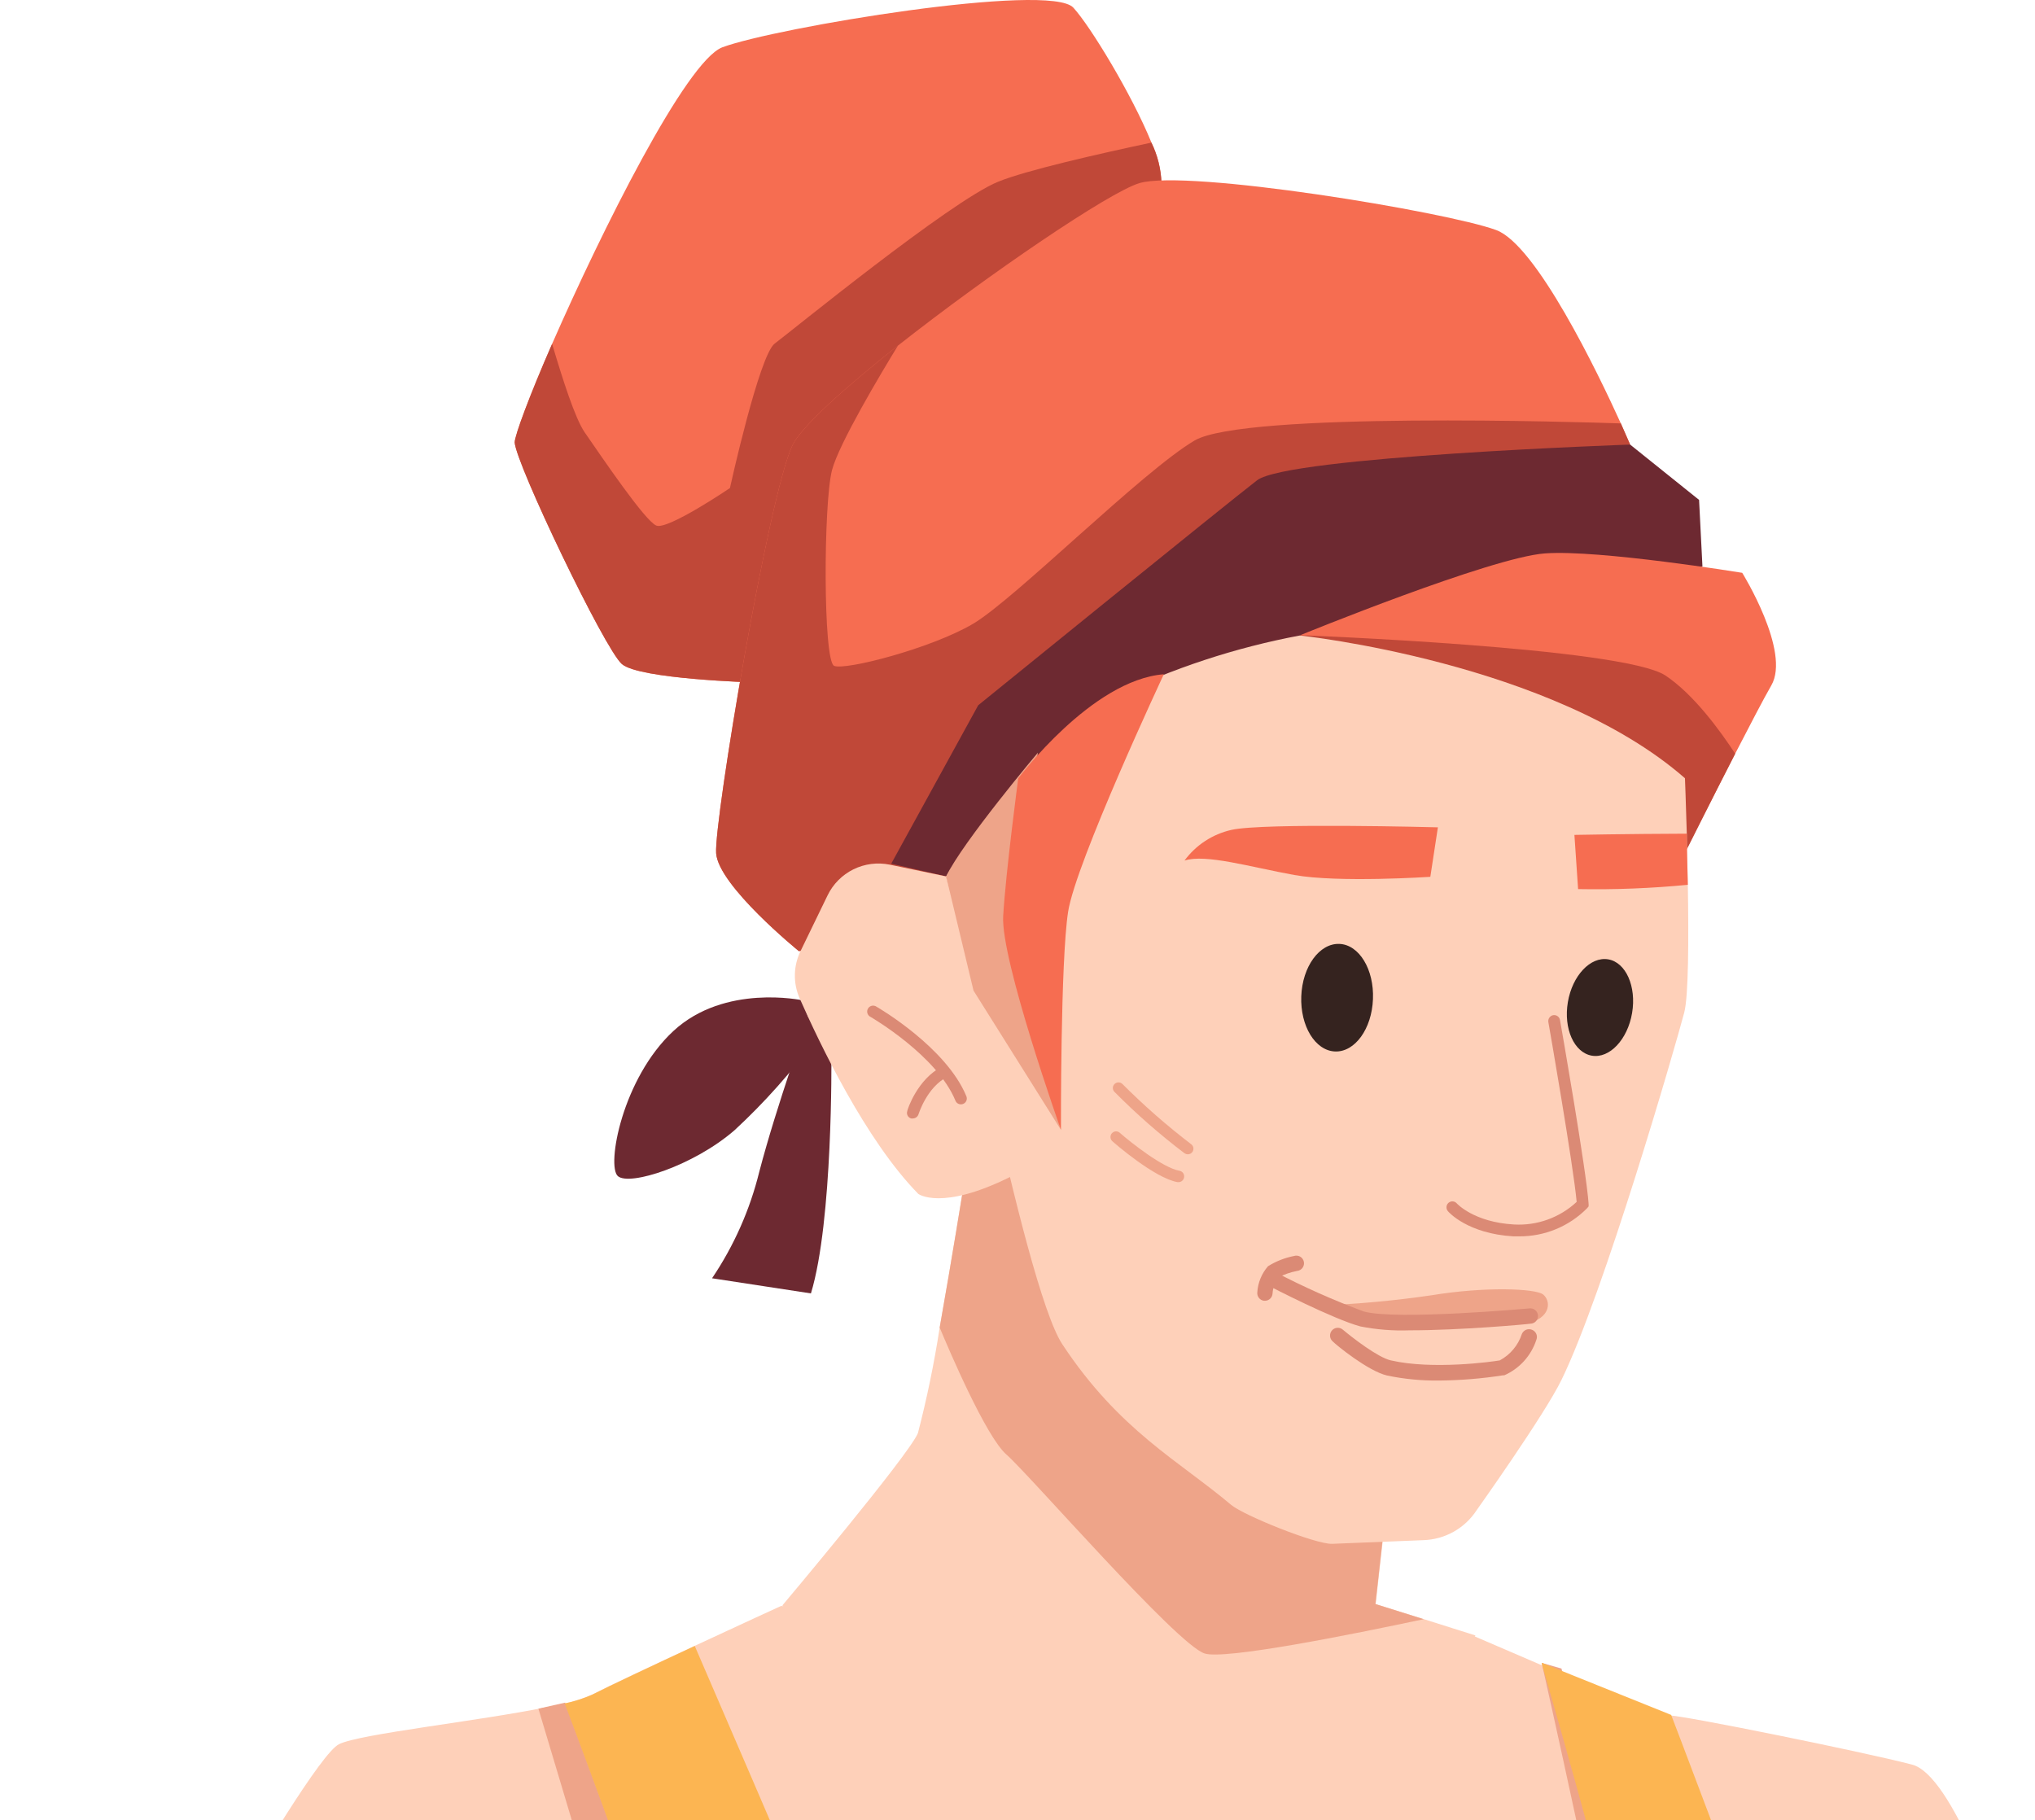 <?xml version="1.0" encoding="UTF-8"?>
<svg xmlns="http://www.w3.org/2000/svg" width="199" height="178" viewBox="0 0 199 178" fill="none">
  <g clip-path="url(#clip0_120_4793)">
    <path d="M144.28 159.938C142.37 163.258 134.53 173.358 134.53 173.358C134.53 173.358 96.71 172.678 92.4 171.908C88.09 171.138 76.51 156.998 76.51 156.998C76.51 156.998 88.84 142.348 89.76 140.158C90.644 136.753 91.355 133.305 91.89 129.828C93.06 123.238 94.23 115.978 94.23 115.978L98.23 115.118L136.86 135.958L134.53 156.868L139.25 158.348L144.28 159.938Z" fill="#FED0B9"></path>
    <path d="M198.15 194.658C197.32 195.448 194.84 196.438 191.56 197.468C187.85 198.648 183.1 199.908 178.56 201.028C177.49 201.288 176.44 201.558 175.41 201.798C170.88 202.908 166.98 203.798 165.23 204.298C163.908 204.527 162.571 204.657 161.23 204.688C159.84 204.778 158.16 204.848 156.23 204.908C140.29 205.448 107.52 205.548 87.06 205.908C79.77 206.008 74.06 206.148 71.2 206.328C70.59 206.378 69.93 206.388 69.2 206.388C66.921 206.328 64.647 206.135 62.39 205.808C56.13 204.998 48.39 203.408 41.14 201.728C37.32 199.728 33.76 197.618 30.42 195.508C27.08 193.398 23.89 191.178 21 189.028C25.15 181.898 31.47 171.368 33.16 170.568C35.16 169.568 46.72 168.328 53.49 166.948H53.6L54.51 166.748L55.12 166.618C56.054 166.423 56.966 166.131 57.84 165.748C59.56 164.868 63.84 162.858 67.84 160.998C72.26 158.938 76.37 157.058 76.37 157.058L113.86 158.688L133.58 159.538L144.13 159.998L150.64 162.798L152.64 163.638C157.44 165.638 162.64 167.768 163.25 167.768C164.31 167.698 182.11 171.298 186.98 172.568C190.88 173.568 195.62 187.218 197.35 192.568C197.95 193.838 198.15 194.658 198.15 194.658Z" fill="#FED0B9"></path>
    <path d="M139.22 158.348C132.16 159.848 119.72 162.348 117.79 161.698C115.07 160.818 100.67 144.218 98.41 142.238C96.41 140.498 92.74 131.878 91.89 129.828C93.06 123.238 94.23 115.978 94.23 115.978L98.89 114.148L136.83 135.958L134.5 156.868L139.22 158.348Z" fill="#EEA489"></path>
    <path d="M65.78 195.268H61V194.988L52.65 167.098L55.26 166.508L65.42 194.028L65.78 195.268Z" fill="#EEA489"></path>
    <path d="M150.76 162.618C150.76 162.618 157.35 191.908 157.41 194.848L159.76 195.178L152.7 163.178L150.76 162.618Z" fill="#EEA489"></path>
    <path d="M113.58 17.918C113.22 21.018 73.7 66.738 73.7 66.738C73.7 66.738 62.51 66.418 60.81 64.938C59.11 63.458 50.47 45.408 50.33 43.268C50.33 42.608 51.77 38.708 53.99 33.628C58.81 22.628 67.08 6.008 70.63 4.628C75.83 2.688 102.63 -1.762 104.96 0.748C106.64 2.578 110.68 9.248 112.58 13.898C113.197 15.151 113.538 16.522 113.58 17.918Z" fill="#F66D51"></path>
    <path d="M113.58 17.918C113.22 21.018 73.7 66.738 73.7 66.738C73.7 66.738 62.51 66.418 60.81 64.938C59.11 63.458 50.47 45.408 50.33 43.268C50.33 42.608 51.77 38.708 53.99 33.628C54.99 36.998 56.23 40.918 57.18 42.288C58.94 44.828 63.07 50.938 64.18 51.398C65.29 51.858 71.38 47.728 71.38 47.728C71.38 47.728 74.24 34.728 75.76 33.598C77.28 32.468 92.92 19.688 97.59 17.778C100.34 16.658 107.33 15.068 112.59 13.948C113.197 15.187 113.534 16.54 113.58 17.918Z" fill="#C04838"></path>
    <path d="M159.41 43.478L89.231 92.268L78.111 93.008C78.111 93.008 70.24 86.618 70.03 83.438C69.82 80.258 75.15 48.518 77.481 43.568C78.341 41.748 82.58 37.938 87.81 33.798C96.7 26.798 108.46 18.798 111.42 17.908C116.12 16.528 141.42 20.698 146.31 22.498C150.22 23.938 156.24 36.428 158.5 41.408C159.07 42.698 159.41 43.478 159.41 43.478Z" fill="#F66D51"></path>
    <path d="M159.41 43.478L89.231 92.268L78.111 93.008C78.111 93.008 70.24 86.618 70.03 83.438C69.82 80.258 75.15 48.518 77.481 43.568C78.341 41.748 82.58 37.938 87.81 33.798C86.18 36.458 82.04 43.378 81.361 45.978C80.52 49.218 80.48 64.658 81.57 65.118C82.66 65.578 91.04 63.418 95.13 61.018C99.22 58.618 111.7 46.088 116.82 43.078C121.66 40.248 154.82 41.278 158.5 41.408C159.07 42.698 159.41 43.478 159.41 43.478Z" fill="#C04838"></path>
    <path d="M166.48 55.388L166.15 48.888L159.41 43.478C159.41 43.478 125.96 44.638 122.93 46.968C119.9 49.298 95.66 68.968 95.66 68.968L87.15 84.468L92.55 85.708L166.48 55.388Z" fill="#6D2931"></path>
    <path d="M81.3 103.398C81.3 103.398 81.46 119.398 79.3 126.488L69.63 125.008C71.772 121.834 73.336 118.307 74.25 114.588C75.95 108.088 79.09 99.368 79.09 99.368L81.3 103.398Z" fill="#6D2931"></path>
    <path d="M78.43 97.818C78.43 97.818 70.87 96.188 65.86 100.818C60.85 105.448 59.29 114.028 60.42 115.018C61.55 116.008 67.799 114.018 71.82 110.538C74.775 107.808 77.455 104.794 79.82 101.538L78.43 97.818Z" fill="#6D2931"></path>
    <path d="M173.21 67.038C172.48 68.298 171.11 70.938 169.68 73.708C167.38 78.198 164.95 83.048 164.95 83.048L127.15 62.118C127.15 62.118 145.79 54.498 151.09 54.118C156.39 53.738 170.37 56.018 170.37 56.018C170.37 56.018 175.15 63.718 173.21 67.038Z" fill="#F66D51"></path>
    <path d="M169.68 73.708C167.38 78.198 164.95 83.048 164.95 83.048L127.15 62.118C127.15 62.118 158.62 63.308 162.84 66.048C165.61 67.878 168.24 71.488 169.68 73.708Z" fill="#C04838"></path>
    <path d="M92.52 85.708L87 84.558C85.798 84.313 84.55 84.475 83.451 85.018C82.352 85.561 81.465 86.455 80.93 87.558L78.29 92.998C77.938 93.715 77.747 94.499 77.73 95.297C77.713 96.095 77.869 96.887 78.19 97.618C80.13 102.018 84.65 111.508 89.8 116.758C89.8 116.758 92.06 118.448 98.8 115.088L92.52 85.708Z" fill="#FED0B9"></path>
    <path d="M93.96 107.998C93.846 107.998 93.734 107.964 93.64 107.9C93.545 107.836 93.472 107.744 93.43 107.638C91.62 103.218 85.2 99.488 85.13 99.448C85.058 99.414 84.993 99.365 84.941 99.304C84.888 99.244 84.849 99.173 84.825 99.096C84.801 99.02 84.793 98.939 84.802 98.859C84.811 98.779 84.837 98.703 84.877 98.633C84.917 98.564 84.972 98.504 85.036 98.456C85.101 98.409 85.175 98.375 85.253 98.358C85.332 98.341 85.412 98.34 85.491 98.355C85.57 98.371 85.644 98.402 85.71 98.448C85.99 98.608 92.54 102.448 94.5 107.208C94.529 107.278 94.544 107.354 94.544 107.43C94.544 107.506 94.528 107.581 94.498 107.651C94.468 107.72 94.425 107.784 94.37 107.836C94.316 107.889 94.251 107.931 94.18 107.958C94.111 107.987 94.036 108 93.96 107.998Z" fill="#DB8A75"></path>
    <path d="M89.27 109.378C89.214 109.389 89.156 109.389 89.1 109.378C89.027 109.358 88.958 109.323 88.899 109.275C88.84 109.227 88.791 109.168 88.755 109.1C88.72 109.033 88.698 108.959 88.692 108.883C88.686 108.807 88.696 108.73 88.72 108.658C88.72 108.528 89.72 105.508 92.13 104.308C92.258 104.269 92.396 104.276 92.519 104.329C92.643 104.381 92.744 104.475 92.805 104.594C92.865 104.714 92.882 104.851 92.852 104.981C92.822 105.112 92.747 105.227 92.64 105.308C90.64 106.308 89.83 108.948 89.82 108.968C89.783 109.085 89.71 109.188 89.611 109.261C89.512 109.335 89.393 109.376 89.27 109.378Z" fill="#DB8A75"></path>
    <path d="M90.86 218.108C84.266 217.085 77.743 215.649 71.33 213.808C71.33 213.598 71.26 213.398 71.22 213.218C71.03 212.368 70.77 211.348 70.44 210.218C70.33 209.818 70.21 209.398 70.08 208.968C69.95 208.538 69.84 208.148 69.71 207.728C69.65 207.518 69.59 207.298 69.52 207.078C69.45 206.858 69.37 206.618 69.3 206.378C68.3 203.128 67.01 199.288 65.64 195.318C64.19 191.118 62.64 186.758 61.17 182.718C61 182.218 60.83 181.718 60.64 181.268C58.21 174.548 56.12 168.958 55.36 166.958C55.31 166.818 55.25 166.688 55.22 166.588C56.154 166.393 57.065 166.101 57.94 165.718C59.66 164.838 63.94 162.828 67.94 160.968C69.5 164.578 76.94 181.798 82.66 195.238C84.37 199.238 85.91 202.998 87.1 205.898C88.04 208.178 88.74 209.898 89.1 210.978C89.838 213.315 90.425 215.697 90.86 218.108Z" fill="#FCB552"></path>
    <path d="M164.77 76.108C164.77 76.108 164.86 78.388 164.95 81.528C164.95 83.048 165.02 84.748 165.05 86.528C165.14 91.798 165.12 97.418 164.7 99.018C163.85 102.268 156.86 126.418 152.7 134.938C151.04 138.358 144.4 147.688 144.4 147.688C143.833 148.559 143.065 149.281 142.159 149.791C141.254 150.301 140.239 150.585 139.2 150.618L130.27 150.978C128.66 151.038 121.61 148.198 120.38 147.158C115.3 142.868 109.46 139.908 103.88 131.458C100.07 125.678 92.5 85.738 92.5 85.738C92.5 85.738 100.66 72.428 108.89 68.148C114.67 65.349 120.798 63.331 127.11 62.148C127.11 62.148 151.78 64.738 164.77 76.108Z" fill="#FED0B9"></path>
    <path d="M92.519 85.708L95.2 96.878L103.75 110.498C103.75 110.498 99.42 96.368 99.68 90.078C99.94 83.788 101.49 73.608 101.49 73.608C101.49 73.608 94.15 82.318 92.519 85.708Z" fill="#EEA489"></path>
    <path d="M113.809 65.938C113.809 65.938 105.199 84.328 104.449 89.168C103.699 94.008 103.749 110.498 103.749 110.498C103.749 110.498 97.85 93.868 98.1 89.588C98.35 85.308 99.57 76.128 99.57 76.128C99.57 76.128 106.739 66.498 113.809 65.938Z" fill="#F66D51"></path>
    <path d="M148.56 120.908H147.99C143.53 120.648 141.66 118.538 141.59 118.448C141.54 118.391 141.502 118.323 141.478 118.251C141.454 118.178 141.444 118.102 141.45 118.026C141.455 117.95 141.476 117.875 141.51 117.807C141.545 117.739 141.592 117.678 141.65 117.628C141.707 117.578 141.773 117.54 141.845 117.517C141.917 117.493 141.992 117.483 142.068 117.489C142.143 117.494 142.217 117.515 142.284 117.549C142.351 117.583 142.411 117.631 142.46 117.688C142.46 117.688 144.12 119.528 148.06 119.748C149.177 119.811 150.294 119.648 151.346 119.268C152.397 118.888 153.362 118.3 154.18 117.538C153.86 113.958 151.44 100.088 151.41 99.948C151.387 99.797 151.422 99.643 151.51 99.519C151.598 99.394 151.73 99.307 151.88 99.278C152.031 99.252 152.187 99.287 152.312 99.375C152.438 99.463 152.523 99.597 152.55 99.748C152.66 100.348 155.14 114.538 155.35 117.748V117.978L155.2 118.158C154.332 119.036 153.298 119.731 152.158 120.204C151.018 120.676 149.794 120.915 148.56 120.908Z" fill="#DB8A75"></path>
    <path d="M116.15 112.888C116.039 112.883 115.933 112.848 115.84 112.788C113.418 110.952 111.129 108.947 108.99 106.788C108.937 106.738 108.895 106.677 108.867 106.61C108.838 106.543 108.823 106.471 108.823 106.398C108.823 106.325 108.838 106.253 108.867 106.186C108.895 106.119 108.937 106.059 108.99 106.008C109.093 105.907 109.231 105.851 109.375 105.851C109.519 105.851 109.657 105.907 109.76 106.008C111.863 108.115 114.105 110.08 116.47 111.888C116.588 111.971 116.669 112.097 116.696 112.239C116.722 112.382 116.691 112.529 116.61 112.648C116.558 112.722 116.489 112.782 116.409 112.824C116.329 112.865 116.24 112.887 116.15 112.888Z" fill="#EEA489"></path>
    <path d="M115.22 115.608H115.15C112.88 115.198 108.95 111.768 108.78 111.608C108.725 111.56 108.68 111.502 108.648 111.437C108.616 111.372 108.597 111.301 108.592 111.229C108.587 111.156 108.597 111.083 108.621 111.015C108.644 110.946 108.681 110.882 108.73 110.828C108.776 110.774 108.834 110.729 108.898 110.697C108.962 110.665 109.032 110.646 109.104 110.641C109.176 110.637 109.248 110.646 109.316 110.67C109.384 110.693 109.446 110.73 109.5 110.778C110.57 111.718 113.71 114.208 115.35 114.498C115.493 114.525 115.619 114.607 115.702 114.727C115.784 114.847 115.816 114.995 115.79 115.138C115.77 115.273 115.701 115.396 115.595 115.483C115.49 115.57 115.356 115.615 115.22 115.608Z" fill="#EEA489"></path>
    <path d="M140.61 80.908L139.87 85.748C139.87 85.748 130.87 86.348 126.56 85.568C122.25 84.788 117.91 83.488 115.83 84.158C116.948 82.638 118.579 81.572 120.42 81.158C123.56 80.448 140.61 80.908 140.61 80.908Z" fill="#F66D51"></path>
    <path d="M164.95 81.528C164.95 83.048 165.02 84.748 165.05 86.528C161.484 86.874 157.902 87.015 154.32 86.948L153.96 81.648C153.96 81.648 159.15 81.548 164.95 81.528Z" fill="#F66D51"></path>
    <path d="M134.26 97.708C134.15 100.618 132.49 102.908 130.55 102.828C128.61 102.748 127.14 100.338 127.25 97.428C127.36 94.518 129.03 92.238 130.97 92.308C132.91 92.378 134.38 94.808 134.26 97.708Z" fill="#35231F"></path>
    <path d="M159.6 99.068C159.16 101.668 157.39 103.538 155.66 103.238C153.93 102.938 152.88 100.598 153.32 97.998C153.76 95.398 155.53 93.528 157.26 93.818C158.99 94.108 160.04 96.468 159.6 99.068Z" fill="#35231F"></path>
    <path d="M123.7 127.208H123.61C123.413 127.186 123.232 127.085 123.108 126.93C122.985 126.774 122.928 126.576 122.95 126.378C123.009 125.436 123.378 124.539 124 123.828C124.779 123.343 125.64 123.005 126.54 122.828C126.64 122.796 126.745 122.786 126.85 122.797C126.954 122.808 127.054 122.841 127.145 122.894C127.236 122.947 127.314 123.018 127.376 123.103C127.437 123.188 127.48 123.284 127.502 123.387C127.524 123.489 127.524 123.595 127.502 123.698C127.48 123.8 127.437 123.897 127.376 123.982C127.315 124.067 127.236 124.138 127.145 124.191C127.055 124.244 126.954 124.277 126.85 124.288C126.181 124.417 125.534 124.643 124.93 124.958C124.648 125.429 124.48 125.96 124.44 126.508C124.428 126.697 124.344 126.873 124.207 127.003C124.07 127.133 123.889 127.206 123.7 127.208Z" fill="#DB8A75"></path>
    <path d="M140.77 135.008C139.047 135.033 137.327 134.869 135.64 134.518C133.79 134.088 130.64 131.518 130.32 131.178C130.245 131.113 130.184 131.033 130.14 130.944C130.096 130.854 130.07 130.757 130.063 130.658C130.057 130.558 130.07 130.459 130.102 130.364C130.134 130.27 130.184 130.183 130.25 130.108C130.315 130.033 130.395 129.972 130.484 129.928C130.574 129.884 130.671 129.858 130.77 129.852C130.87 129.845 130.969 129.858 131.064 129.89C131.158 129.922 131.245 129.973 131.32 130.038C132.2 130.778 134.74 132.758 136.01 133.038C140.09 133.978 145.94 133.168 146.66 133.038C147.685 132.488 148.459 131.564 148.82 130.458C148.858 130.365 148.914 130.281 148.986 130.21C149.057 130.139 149.141 130.083 149.234 130.044C149.327 130.006 149.427 129.987 149.527 129.988C149.628 129.988 149.727 130.009 149.82 130.048C149.914 130.085 149.999 130.141 150.071 130.212C150.142 130.283 150.199 130.368 150.238 130.461C150.276 130.554 150.295 130.654 150.293 130.755C150.292 130.856 150.27 130.956 150.23 131.048C149.979 131.81 149.57 132.511 149.031 133.106C148.492 133.7 147.834 134.174 147.1 134.498H146.98C144.925 134.818 142.849 134.988 140.77 135.008Z" fill="#DB8A75"></path>
    <path d="M129.15 127.668C132.782 127.529 136.404 127.195 140 126.668C145.15 125.818 150.2 125.988 150.92 126.608C151.64 127.228 151.64 128.658 149.83 129.288C148.02 129.918 134.16 129.738 132.62 129.288C131.401 128.895 130.235 128.351 129.15 127.668Z" fill="#EEA489"></path>
    <path d="M137.84 130.098C136.227 130.157 134.613 130.029 133.03 129.718C130.37 128.998 124.31 125.878 124.03 125.718C123.855 125.628 123.722 125.473 123.66 125.286C123.598 125.099 123.612 124.895 123.7 124.718C123.793 124.546 123.949 124.417 124.136 124.358C124.322 124.298 124.524 124.313 124.7 124.398C127.504 125.869 130.4 127.158 133.37 128.258C136.56 129.128 149.37 127.968 149.53 127.958C149.631 127.942 149.735 127.946 149.835 127.971C149.934 127.997 150.028 128.042 150.109 128.105C150.19 128.168 150.258 128.247 150.307 128.337C150.357 128.427 150.387 128.526 150.397 128.628C150.407 128.731 150.395 128.834 150.363 128.931C150.331 129.029 150.28 129.119 150.211 129.196C150.143 129.273 150.06 129.335 149.967 129.378C149.874 129.422 149.773 129.446 149.67 129.448C149.33 129.508 142.82 130.098 137.84 130.098Z" fill="#DB8A75"></path>
    <path d="M176.15 207.188C171.562 209.537 166.805 211.542 161.92 213.188C161.75 209.998 161.54 207.068 161.3 204.688C161.16 203.418 161.02 202.308 160.86 201.398C160.57 199.748 160.11 197.598 159.52 195.138C159.505 195.036 159.482 194.936 159.45 194.838C156.63 182.928 151.24 164.338 150.78 162.738V162.618L152.78 163.428L163.42 167.708C163.42 167.708 169.83 184.398 173.42 194.768C174.42 197.898 175.26 200.448 175.55 201.768C175.55 201.958 175.61 202.128 175.63 202.268C175.69 203.068 175.88 204.808 176.15 207.188Z" fill="#FCB552"></path>
  </g>
  <defs>
    <clipPath id="clip0_120_4793">
      <rect width="199" height="178" fill="white"></rect>
    </clipPath>
  </defs>
</svg>
